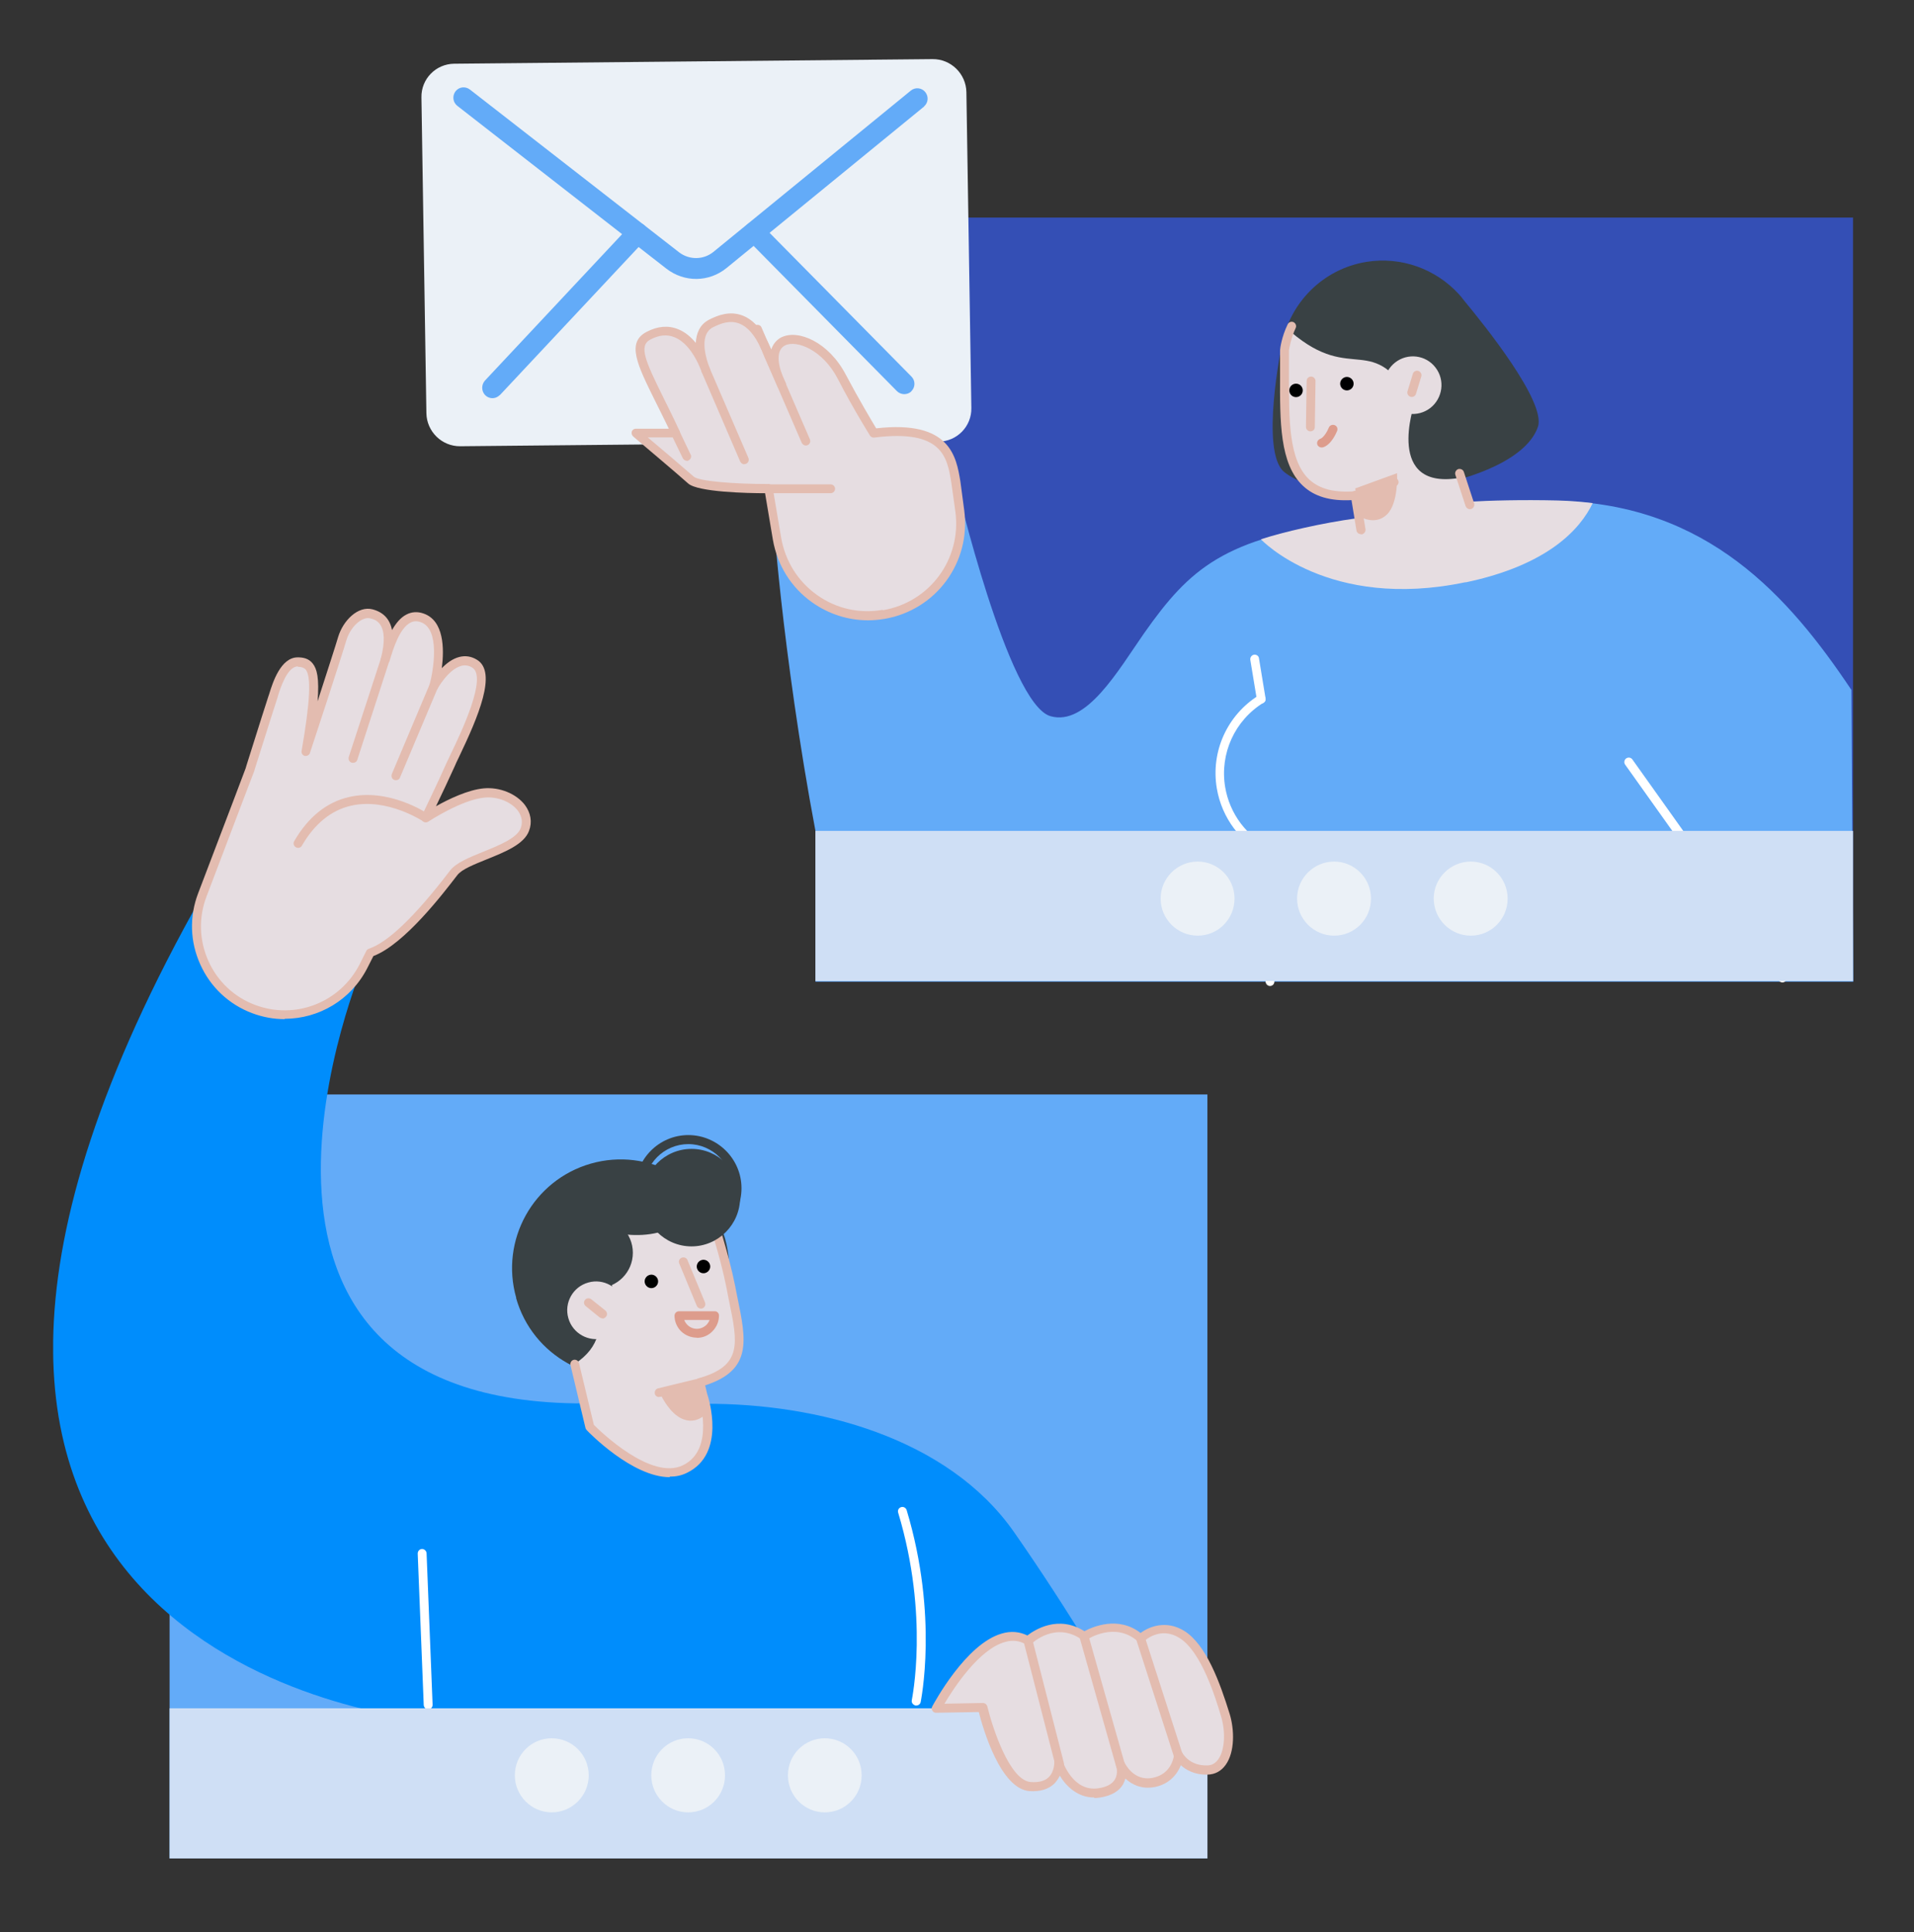 <svg width="108" height="109" viewBox="0 0 108 109" fill="none" xmlns="http://www.w3.org/2000/svg">
<rect x="0" y="0" width="108" height="109" fill="#333333" stroke="none"/>
<g clip-path="url(#clip0_373_4981)">
<path d="M9.57 104.845H68.13V61.745H9.57V104.845Z" fill="#63ABF8"/>
<path d="M68.11 104.845C68.11 104.845 63.5 95.435 57.22 86.435C53.48 81.085 46.09 79.175 39.84 79.195L32.96 79.175C9.94 79.175 20.54 54.285 20.54 54.285L11.41 50.505C-11.82 91.615 20 96.615 23.99 97.045L24.15 104.495L59.51 104.855H52.72H68.11V104.845Z" fill="#008DFC"/>
<path d="M29.12 73.225C30.04 76.485 33.43 78.375 36.69 77.445C39.95 76.515 41.83 73.125 40.91 69.865C39.98 66.605 36.6 64.715 33.34 65.645C30.09 66.575 28.2 69.965 29.13 73.225H29.12Z" fill="#394144"/>
<path d="M32.43 76.945C33.91 75.965 33.92 74.825 33.87 73.345L34.38 73.255C34.51 73.235 34.61 73.125 34.6 72.985C34.57 72.195 33.91 70.795 33.54 69.855C33.43 69.565 33.7 69.265 33.99 69.365C34.75 69.615 35.96 69.825 37.13 69.535C37.96 69.325 38.34 68.975 38.69 68.775C39.21 68.465 39.88 68.715 40.07 69.285C40.17 69.575 40.86 70.675 41.26 72.635C41.82 75.465 42.45 77.155 39.51 77.985L39.68 78.705C39.68 78.705 40.77 81.875 38.67 82.885C36.57 83.895 33.3 80.505 33.3 80.505L32.45 76.945H32.43Z" fill="#E6DDE1"/>
<path d="M37.79 83.335C35.68 83.335 33.23 80.815 33.11 80.685C33.08 80.655 33.06 80.615 33.04 80.575L32.19 77.015C32.16 76.885 32.24 76.745 32.37 76.715C32.5 76.685 32.64 76.765 32.67 76.895L33.51 80.385C33.91 80.785 36.75 83.525 38.53 82.665C40.4 81.765 39.42 78.825 39.42 78.795C39.42 78.775 39.24 78.055 39.24 78.055C39.21 77.925 39.29 77.795 39.42 77.755C41.89 77.055 41.64 75.815 41.13 73.355C41.09 73.135 41.04 72.915 41 72.685C40.62 70.755 39.92 68.745 39.91 68.715C39.87 68.585 39.94 68.445 40.07 68.395C40.2 68.345 40.34 68.425 40.39 68.555C40.39 68.575 41.1 70.625 41.49 72.585C41.53 72.815 41.58 73.035 41.62 73.245C42.1 75.595 42.46 77.295 39.79 78.155L39.9 78.625C39.99 78.885 40.99 82.025 38.75 83.095C38.45 83.245 38.12 83.305 37.79 83.305V83.335Z" fill="#E3BCB0"/>
<path d="M39.55 73.825C39.45 73.825 39.36 73.765 39.32 73.675L38.33 71.285C38.27 71.155 38.33 71.015 38.46 70.955C38.59 70.905 38.74 70.955 38.79 71.085L39.78 73.475C39.83 73.605 39.78 73.745 39.65 73.805C39.62 73.815 39.58 73.825 39.55 73.825Z" fill="#E3BCB0"/>
<path d="M36.39 72.395C36.45 72.595 36.66 72.715 36.86 72.655C37.06 72.595 37.18 72.385 37.12 72.185C37.06 71.985 36.85 71.865 36.65 71.925C36.45 71.985 36.33 72.195 36.39 72.395Z" fill="black"/>
<path d="M39.33 71.555C39.39 71.755 39.6 71.875 39.8 71.815C40 71.755 40.12 71.545 40.06 71.345C40 71.145 39.79 71.025 39.59 71.085C39.39 71.145 39.27 71.355 39.33 71.555Z" fill="black"/>
<path d="M24.16 96.435C24.03 96.435 23.92 96.325 23.91 96.195L23.57 87.645C23.57 87.505 23.67 87.395 23.81 87.385C23.94 87.385 24.06 87.485 24.07 87.625L24.41 96.175C24.41 96.315 24.31 96.425 24.17 96.435H24.16Z" fill="white"/>
<path d="M51.69 96.225C51.51 96.184 51.42 96.055 51.45 95.915C51.45 95.865 52.45 91.204 50.68 85.335C50.64 85.204 50.71 85.064 50.85 85.025C50.98 84.984 51.12 85.064 51.16 85.195C52.97 91.204 51.95 95.984 51.95 96.025C51.92 96.144 51.82 96.215 51.7 96.215L51.69 96.225Z" fill="white"/>
<path d="M41.76 67.565C41.76 69.075 40.53 70.315 39.02 70.315C37.51 70.315 36.28 69.085 36.28 67.565C36.28 66.045 37.51 64.815 39.02 64.815C40.53 64.815 41.76 66.045 41.76 67.565Z" fill="#394144"/>
<path d="M38.84 70.035C37.19 70.035 35.85 68.695 35.85 67.035C35.85 65.375 37.2 64.035 38.84 64.035C40.48 64.035 41.84 65.375 41.84 67.035C41.84 68.695 40.49 70.035 38.84 70.035ZM38.84 64.545C37.47 64.545 36.35 65.665 36.35 67.045C36.35 68.425 37.47 69.535 38.84 69.535C40.21 69.535 41.33 68.415 41.33 67.045C41.33 65.675 40.21 64.545 38.84 64.545Z" fill="#394144"/>
<path d="M35.71 70.675C35.71 71.775 34.82 72.665 33.72 72.665C32.62 72.665 31.73 71.775 31.73 70.675C31.73 69.575 32.62 68.685 33.72 68.685C34.82 68.685 35.71 69.575 35.71 70.675Z" fill="#394144"/>
<path d="M32.07 74.365C32.31 75.225 33.22 75.735 34.08 75.485C34.94 75.245 35.44 74.335 35.2 73.475C34.95 72.615 34.05 72.105 33.19 72.355C32.33 72.595 31.82 73.495 32.07 74.365Z" fill="#E6DDE1"/>
<path d="M34 74.375C33.94 74.375 33.89 74.355 33.84 74.325L33.05 73.685C32.94 73.595 32.92 73.445 33.01 73.335C33.09 73.225 33.25 73.215 33.36 73.295L34.16 73.935C34.26 74.025 34.29 74.175 34.19 74.285C34.15 74.345 34.07 74.385 34 74.385V74.375Z" fill="#E3BCB0"/>
<path d="M40.03 79.535C40.03 79.535 39.49 80.385 38.6 80.085C37.71 79.785 37.18 78.465 37.18 78.465L39.57 77.985L40.03 79.545V79.535Z" fill="#E3BCB0"/>
<path d="M37.18 78.815C37.07 78.815 36.97 78.735 36.95 78.625C36.92 78.495 37 78.355 37.13 78.325L39.52 77.745C39.65 77.715 39.79 77.795 39.82 77.925C39.85 78.055 39.77 78.195 39.64 78.225L37.25 78.805C37.25 78.805 37.21 78.805 37.18 78.805V78.815Z" fill="#E3BCB0"/>
<path d="M9.57 104.845H68.13V96.374H9.57V104.845Z" fill="#CFDFF5"/>
<path d="M44.46 100.155C44.46 101.305 45.39 102.245 46.54 102.245C47.69 102.245 48.62 101.315 48.62 100.155C48.62 98.995 47.69 98.065 46.54 98.065C45.39 98.065 44.46 98.995 44.46 100.155Z" fill="#EBF1F7"/>
<path d="M29.05 100.155C29.05 101.305 29.99 102.245 31.13 102.245C32.27 102.245 33.22 101.315 33.22 100.155C33.22 98.995 32.28 98.065 31.13 98.065C29.98 98.065 29.05 98.995 29.05 100.155Z" fill="#EBF1F7"/>
<path d="M36.75 100.155C36.75 101.305 37.68 102.245 38.83 102.245C39.98 102.245 40.91 101.315 40.91 100.155C40.91 98.995 39.98 98.065 38.83 98.065C37.68 98.065 36.75 98.995 36.75 100.155Z" fill="#EBF1F7"/>
<path d="M39.32 75.465C38.99 75.465 38.67 75.335 38.43 75.105C38.2 74.875 38.06 74.555 38.06 74.225C38.06 74.085 38.18 73.975 38.31 73.975H40.32C40.45 73.965 40.57 74.075 40.57 74.215C40.57 74.545 40.44 74.865 40.2 75.105C39.97 75.345 39.66 75.475 39.32 75.475V75.465ZM38.61 74.465C38.64 74.565 38.71 74.665 38.79 74.745C38.93 74.885 39.12 74.965 39.32 74.965C39.52 74.965 39.71 74.885 39.86 74.745C39.94 74.665 40 74.565 40.04 74.465H38.62H38.61Z" fill="#DD9C8C"/>
<path d="M52.82 96.365C52.82 96.365 55.59 91.135 58 92.555C58 92.555 59.5 91.115 61.17 92.305C61.17 92.305 62.93 91.145 64.36 92.435C64.36 92.435 65.41 91.405 66.68 92.205C67.95 92.995 68.75 95.505 69.13 96.765C69.51 98.025 69.31 99.825 68.12 99.855C66.92 99.895 66.48 99.025 66.48 99.025C66.48 99.025 66.4 100.295 65.08 100.555C63.76 100.815 63.21 99.525 63.21 99.525C63.21 99.525 63.69 100.865 62.02 101.135C60.34 101.395 59.7 99.395 59.7 99.395C59.7 99.395 59.78 100.895 58.11 100.785C56.45 100.675 55.43 96.325 55.43 96.325L52.83 96.365H52.82Z" fill="#E6DDE1"/>
<path d="M61.73 101.405C60.82 101.405 60.17 100.785 59.8 100.175C59.73 100.325 59.63 100.475 59.5 100.615C59.17 100.935 58.7 101.085 58.1 101.045C56.46 100.935 55.47 97.535 55.23 96.585L52.82 96.625C52.73 96.625 52.65 96.585 52.61 96.505C52.56 96.435 52.56 96.335 52.61 96.255C52.69 96.115 54.49 92.735 56.53 92.155C57.04 92.005 57.52 92.045 57.97 92.265C58.4 91.935 59.72 91.095 61.19 92.025C61.65 91.775 63.1 91.145 64.36 92.125C64.85 91.755 65.81 91.385 66.82 92.005C68.06 92.775 68.84 94.925 69.39 96.705C69.65 97.565 69.69 98.825 69.16 99.565C68.91 99.915 68.56 100.105 68.14 100.115C67.4 100.135 66.92 99.845 66.63 99.585C66.44 100.075 66 100.645 65.16 100.815C64.43 100.955 63.87 100.685 63.5 100.335C63.47 100.445 63.43 100.555 63.37 100.665C63.14 101.055 62.71 101.305 62.09 101.405C61.97 101.425 61.86 101.435 61.76 101.435L61.73 101.405ZM59.71 99.145C59.81 99.145 59.91 99.215 59.94 99.315C59.97 99.385 60.54 101.105 61.98 100.885C62.45 100.815 62.76 100.645 62.91 100.385C63.12 100.035 62.98 99.615 62.98 99.605C62.93 99.475 63 99.335 63.12 99.285C63.24 99.235 63.39 99.295 63.44 99.415C63.47 99.455 63.94 100.515 65.05 100.295C66.15 100.075 66.24 99.035 66.25 98.995C66.25 98.885 66.33 98.785 66.44 98.765C66.56 98.745 66.67 98.795 66.72 98.895C66.74 98.925 67.11 99.625 68.12 99.595C68.38 99.595 68.58 99.475 68.74 99.255C69.11 98.745 69.17 97.725 68.9 96.825C68.6 95.825 67.8 93.175 66.55 92.405C65.46 91.725 64.58 92.565 64.54 92.605C64.45 92.695 64.3 92.705 64.21 92.605C62.94 91.465 61.39 92.455 61.33 92.505C61.25 92.565 61.14 92.565 61.05 92.505C59.57 91.455 58.26 92.675 58.2 92.735C58.12 92.815 58 92.825 57.9 92.775C57.53 92.555 57.13 92.505 56.7 92.635C55.24 93.045 53.82 95.225 53.29 96.115L55.46 96.075C55.58 96.075 55.68 96.155 55.71 96.265C55.99 97.425 56.96 100.455 58.17 100.535C58.62 100.565 58.96 100.475 59.18 100.255C59.51 99.925 59.49 99.415 59.49 99.415C59.49 99.295 59.57 99.185 59.7 99.155C59.72 99.155 59.73 99.155 59.74 99.155L59.71 99.145Z" fill="#E3BCB0"/>
<path d="M66.48 99.265C66.37 99.265 66.28 99.195 66.24 99.095L64.12 92.515C64.08 92.385 64.15 92.245 64.28 92.195C64.41 92.155 64.56 92.225 64.6 92.355L66.72 98.935C66.76 99.065 66.69 99.205 66.56 99.255C66.53 99.255 66.51 99.265 66.48 99.265Z" fill="#E3BCB0"/>
<path d="M63.23 99.875C63.12 99.875 63.02 99.805 62.99 99.695L60.92 92.385C60.89 92.255 60.96 92.115 61.1 92.075C61.23 92.035 61.37 92.115 61.41 92.245L63.48 99.555C63.51 99.685 63.44 99.825 63.3 99.865C63.27 99.865 63.25 99.875 63.23 99.875Z" fill="#E3BCB0"/>
<path d="M59.79 99.775C59.67 99.775 59.57 99.704 59.55 99.585L57.76 92.615C57.73 92.484 57.81 92.344 57.94 92.305C58.07 92.264 58.21 92.355 58.25 92.484L60.03 99.454C60.06 99.585 59.98 99.725 59.85 99.764C59.83 99.764 59.81 99.764 59.79 99.764V99.775Z" fill="#E3BCB0"/>
<path d="M27.33 44.735C25.97 44.855 24.02 46.135 24.02 46.135C24.02 46.135 24.96 44.185 25.42 43.145C25.88 42.105 27.99 38.175 26.79 37.435C25.59 36.695 24.47 38.715 24.47 38.715C24.47 38.715 25.4 35.375 23.81 34.845C22.58 34.445 22.02 36.305 21.74 37.205C22.22 35.265 21.55 34.785 20.95 34.625C20.31 34.455 19.56 35.185 19.31 36.015C19.06 36.845 17.25 42.375 17.25 42.375C18.03 37.925 17.69 37.375 16.81 37.345C15.92 37.315 15.51 38.955 15.37 39.355C15.24 39.755 14.11 43.345 14.08 43.425C14.06 43.475 12.63 47.235 11.4 50.485C10.41 53.065 11.72 55.945 14.3 56.915C16.67 57.805 19.34 56.765 20.49 54.495L20.87 53.735C22.6 53.155 24.95 50.055 25.59 49.215C26.24 48.375 29.16 47.955 29.59 46.795C30.03 45.635 28.67 44.615 27.31 44.725L27.33 44.735Z" fill="#E6DDE1"/>
<path d="M16.07 57.495C15.45 57.495 14.83 57.385 14.22 57.155C12.92 56.665 11.87 55.685 11.3 54.405C10.72 53.125 10.68 51.705 11.18 50.395C12.93 45.805 13.83 43.435 13.86 43.345L13.91 43.175C14.65 40.815 15.07 39.505 15.15 39.265C15.17 39.225 15.18 39.175 15.2 39.115C15.39 38.505 15.84 37.085 16.8 37.085C17.08 37.085 17.41 37.135 17.64 37.425C17.89 37.735 18.02 38.255 17.92 39.565C18.41 38.045 18.96 36.355 19.08 35.935C19.36 35.005 20.2 34.165 21.02 34.375C21.63 34.535 22 34.925 22.12 35.545C22.34 35.165 22.6 34.835 22.94 34.665C23.23 34.515 23.56 34.495 23.88 34.605C25.06 34.995 25.07 36.595 24.93 37.695C25.2 37.415 25.53 37.165 25.91 37.065C26.26 36.975 26.6 37.025 26.92 37.225C28.06 37.925 26.99 40.425 25.9 42.705C25.79 42.925 25.71 43.105 25.65 43.245C25.37 43.865 24.92 44.825 24.6 45.485C25.31 45.085 26.41 44.555 27.3 44.475C28.2 44.395 29.13 44.775 29.62 45.415C29.95 45.865 30.04 46.375 29.85 46.875C29.57 47.635 28.49 48.065 27.45 48.485C26.76 48.765 26.05 49.045 25.81 49.365L25.77 49.415C25.03 50.375 22.82 53.275 21.07 53.935L20.73 54.605C19.81 56.415 17.99 57.475 16.06 57.475L16.07 57.495ZM16.81 37.595C16.21 37.595 15.82 38.815 15.68 39.275C15.66 39.345 15.65 39.395 15.63 39.445C15.57 39.605 15.32 40.415 14.39 43.345L14.34 43.515C14.34 43.515 14.31 43.575 11.65 50.585C11.2 51.765 11.24 53.055 11.76 54.215C12.28 55.375 13.22 56.255 14.4 56.695C16.67 57.545 19.19 56.555 20.29 54.405L20.67 53.645C20.7 53.585 20.75 53.545 20.81 53.525C21.89 53.165 23.43 51.685 25.37 49.145L25.41 49.095C25.74 48.675 26.47 48.375 27.26 48.055C28.15 47.695 29.17 47.285 29.38 46.725C29.54 46.295 29.38 45.955 29.22 45.735C28.84 45.235 28.07 44.925 27.35 44.995C26.06 45.105 24.18 46.345 24.16 46.355C24.07 46.415 23.95 46.405 23.86 46.335C23.78 46.265 23.75 46.135 23.8 46.035C23.8 46.015 24.74 44.085 25.19 43.055C25.26 42.915 25.35 42.725 25.45 42.505C26.02 41.325 27.51 38.195 26.65 37.665C26.46 37.545 26.25 37.505 26.03 37.565C25.3 37.755 24.69 38.845 24.69 38.855C24.62 38.965 24.49 39.015 24.37 38.965C24.25 38.915 24.19 38.785 24.23 38.665C24.47 37.795 24.85 35.465 23.73 35.095C23.52 35.025 23.34 35.035 23.16 35.125C22.54 35.445 22.18 36.625 21.99 37.265C21.94 37.415 21.81 37.485 21.67 37.455C21.54 37.415 21.46 37.285 21.49 37.155C22 35.165 21.19 34.955 20.89 34.885C20.43 34.765 19.78 35.355 19.55 36.105C19.31 36.935 17.57 42.245 17.49 42.475C17.46 42.595 17.32 42.665 17.2 42.645C17.07 42.615 16.99 42.485 17.02 42.355C17.5 39.585 17.57 38.165 17.25 37.775C17.16 37.675 17.03 37.625 16.81 37.615H16.79L16.81 37.595Z" fill="#E3BCB0"/>
<path d="M16.82 47.834C16.82 47.834 16.74 47.825 16.69 47.794C16.57 47.724 16.53 47.575 16.6 47.455C17.39 46.094 18.43 45.255 19.69 44.965C21.94 44.444 24.06 45.855 24.15 45.914C24.27 45.995 24.3 46.145 24.22 46.264C24.14 46.374 23.99 46.414 23.88 46.334C23.85 46.325 21.84 44.984 19.8 45.455C18.68 45.715 17.75 46.474 17.03 47.715C16.99 47.794 16.9 47.834 16.82 47.834Z" fill="#E3BCB0"/>
<path d="M19.92 43.035C19.92 43.035 19.87 43.035 19.84 43.025C19.71 42.985 19.64 42.845 19.68 42.705L21.5 37.125C21.54 36.995 21.68 36.925 21.81 36.965C21.94 37.005 22.01 37.145 21.97 37.285L20.16 42.865C20.13 42.975 20.03 43.035 19.92 43.035Z" fill="#E3BCB0"/>
<path d="M22.34 44.015C22.34 44.015 22.27 44.015 22.24 43.995C22.11 43.945 22.06 43.795 22.11 43.665L24.24 38.615C24.29 38.485 24.44 38.425 24.57 38.485C24.7 38.535 24.75 38.685 24.7 38.815L22.57 43.865C22.54 43.965 22.44 44.015 22.34 44.015Z" fill="#E3BCB0"/>
<path d="M46.01 55.385H104.57V12.275H46.01V55.375V55.385Z" fill="#344FB5"/>
<path d="M46.01 55.385H104.57L104.47 38.925C100.94 33.645 96.35 28.445 87.91 28.255C79.79 28.075 76.01 29.425 76.01 29.425C69.09 30.365 67.15 32.035 64.55 35.735C63.08 37.845 61.3 40.975 59.28 40.405C56.88 39.735 53.94 27.215 53.94 27.215L43.75 29.765C43.47 27.625 44.13 36.925 46.02 46.915V55.385H46.01Z" fill="#63ABF8"/>
<path d="M82.7 32.855C87.36 31.875 89.17 29.845 89.87 28.384C89.23 28.305 88.58 28.255 87.9 28.235C79.78 28.055 76.58 29.235 76.58 29.235C74.6 29.505 72.44 30.005 71.15 30.424C71.15 30.434 74.96 34.474 82.7 32.844V32.855Z" fill="#E6DDE1"/>
<path d="M82.63 16.975C82.53 16.835 82.41 16.705 82.3 16.575C81.01 15.185 79.09 14.455 77.09 14.775C74.62 15.185 72.77 17.105 72.33 19.445C72.33 19.445 71.08 25.485 72.46 26.625C75.27 28.935 85.62 27.525 86.78 24.075C87.25 22.675 83.75 18.325 82.62 16.965L82.63 16.975Z" fill="#394144"/>
<path d="M83.25 29.435L82.44 26.945C78.09 27.745 79.81 22.785 79.81 22.785C77.4 18.555 76.37 21.735 72.85 18.735L72.47 19.735C72.52 24.005 71.93 28.315 76.47 27.945L76.89 30.485L83.25 29.435Z" fill="#E6DDE1"/>
<path d="M82.94 28.725C82.83 28.725 82.74 28.655 82.7 28.555L82.12 26.785C82.08 26.655 82.15 26.515 82.28 26.465C82.41 26.425 82.56 26.495 82.6 26.625L83.18 28.395C83.22 28.525 83.15 28.665 83.02 28.715C82.99 28.715 82.97 28.725 82.94 28.725Z" fill="#E3BCB0"/>
<path d="M76.79 30.135C76.66 30.135 76.56 30.045 76.54 29.925L76.26 28.215C75.07 28.275 74.17 28.015 73.53 27.415C72.2 26.185 72.22 23.755 72.23 21.175V19.745C72.23 19.685 72.31 19.015 72.66 18.295C72.72 18.175 72.86 18.115 72.99 18.175C73.11 18.235 73.17 18.385 73.11 18.505C72.83 19.105 72.75 19.665 72.73 19.755C72.73 20.235 72.73 20.715 72.73 21.185C72.73 23.645 72.71 25.975 73.88 27.055C74.47 27.595 75.3 27.805 76.46 27.715C76.59 27.705 76.7 27.795 76.73 27.925L77.05 29.855C77.07 29.985 76.97 30.125 76.84 30.145H76.8L76.79 30.135Z" fill="#E3BCB0"/>
<path d="M76.47 28.195C76.34 28.195 76.24 28.105 76.22 27.985C76.2 27.855 76.3 27.715 76.43 27.695C77.64 27.495 78.53 26.995 78.55 26.985C78.67 26.915 78.82 26.955 78.88 27.075C78.95 27.195 78.91 27.345 78.79 27.415C78.76 27.435 77.82 27.965 76.52 28.185H76.48L76.47 28.195Z" fill="#E3BCB0"/>
<path d="M76.74 29.145C76.74 29.145 77.59 29.675 78.26 29.025C78.93 28.375 78.83 26.695 78.83 26.695L76.47 27.555L76.73 29.155L76.74 29.145Z" fill="#E3BCB0"/>
<path d="M73.94 24.335C73.8 24.335 73.69 24.215 73.69 24.085L73.73 21.485C73.73 21.345 73.85 21.245 73.98 21.245C74.12 21.245 74.23 21.365 74.23 21.495L74.19 24.095C74.19 24.235 74.08 24.335 73.94 24.335Z" fill="#E3BCB0"/>
<path d="M71.64 48.325C71.64 48.325 71.57 48.325 71.54 48.305C70.01 47.575 68.94 46.135 68.66 44.475C68.31 42.395 69.25 40.335 71.03 39.225C71.15 39.155 71.31 39.185 71.37 39.305C71.45 39.425 71.41 39.575 71.29 39.645C69.67 40.645 68.82 42.515 69.13 44.395C69.38 45.905 70.35 47.205 71.74 47.865C71.86 47.925 71.92 48.075 71.86 48.195C71.81 48.285 71.73 48.335 71.63 48.335L71.64 48.325Z" fill="white"/>
<path d="M71.17 39.675C71.05 39.675 70.94 39.585 70.92 39.465L70.55 37.225C70.53 37.085 70.63 36.955 70.76 36.935C70.89 36.915 71.03 37.005 71.04 37.145L71.41 39.395C71.44 39.525 71.34 39.665 71.21 39.685H71.17V39.675Z" fill="white"/>
<path d="M71.66 55.625C71.53 55.625 71.42 55.515 71.41 55.375L71.39 48.065C71.39 47.925 71.5 47.815 71.64 47.815C71.77 47.815 71.89 47.925 71.89 48.065L71.91 55.375C71.91 55.515 71.8 55.625 71.66 55.625Z" fill="white"/>
<path d="M100.58 55.425C100.5 55.425 100.42 55.385 100.37 55.315L91.7 43.135C91.62 43.025 91.65 42.865 91.76 42.785C91.88 42.705 92.03 42.735 92.11 42.845L100.78 55.025C100.86 55.135 100.83 55.295 100.72 55.375C100.68 55.405 100.62 55.425 100.57 55.425H100.58Z" fill="white"/>
<path d="M72.75 22.024C72.75 22.235 72.92 22.404 73.13 22.404C73.34 22.404 73.51 22.235 73.51 22.024C73.51 21.814 73.34 21.645 73.13 21.645C72.92 21.645 72.75 21.814 72.75 22.024Z" fill="black"/>
<path d="M75.62 21.645C75.62 21.855 75.79 22.025 76 22.025C76.21 22.025 76.38 21.855 76.38 21.645C76.38 21.435 76.2 21.265 76 21.265C75.8 21.265 75.62 21.435 75.62 21.645Z" fill="black"/>
<path d="M74.57 25.245C74.46 25.245 74.36 25.175 74.33 25.075C74.29 24.945 74.36 24.805 74.5 24.755C74.7 24.685 74.91 24.305 74.98 24.125C75.03 23.995 75.18 23.935 75.31 23.985C75.44 24.035 75.5 24.175 75.45 24.305C75.42 24.385 75.14 25.075 74.66 25.235C74.63 25.235 74.61 25.245 74.58 25.245H74.57Z" fill="#DD9C8C"/>
<path d="M78.73 20.445C78.02 20.995 77.89 22.015 78.44 22.725C78.98 23.435 80 23.565 80.71 23.015C81.41 22.465 81.55 21.445 81 20.735C80.46 20.025 79.44 19.895 78.73 20.445Z" fill="#E6DDE1"/>
<path d="M79.67 22.395C79.67 22.395 79.62 22.395 79.59 22.385C79.46 22.345 79.38 22.205 79.42 22.075L79.72 21.095C79.75 20.965 79.9 20.885 80.03 20.925C80.16 20.965 80.24 21.105 80.2 21.235L79.9 22.215C79.87 22.325 79.77 22.395 79.67 22.395Z" fill="#E3BCB0"/>
<path d="M46.01 55.344H104.57V46.874H46.01V55.344Z" fill="#CFDFF5"/>
<path d="M80.9 50.694C80.9 51.844 81.84 52.785 82.99 52.785C84.14 52.785 85.07 51.855 85.07 50.694C85.07 49.535 84.13 48.605 82.99 48.605C81.85 48.605 80.9 49.535 80.9 50.694Z" fill="#EBF1F7"/>
<path d="M65.49 50.694C65.49 51.844 66.43 52.785 67.58 52.785C68.73 52.785 69.66 51.855 69.66 50.694C69.66 49.535 68.72 48.605 67.58 48.605C66.44 48.605 65.49 49.535 65.49 50.694Z" fill="#EBF1F7"/>
<path d="M73.19 50.694C73.19 51.844 74.13 52.785 75.28 52.785C76.43 52.785 77.36 51.855 77.36 50.694C77.36 49.535 76.42 48.605 75.28 48.605C74.14 48.605 73.19 49.535 73.19 50.694Z" fill="#EBF1F7"/>
<path d="M25.97 25.175L52.96 24.915C54 24.905 54.83 24.055 54.81 23.015L54.53 5.195C54.51 4.165 53.66 3.325 52.62 3.335L25.63 3.595C24.59 3.605 23.76 4.455 23.78 5.495L24.06 23.315C24.08 24.345 24.93 25.185 25.97 25.175Z" fill="#EBF1F7"/>
<path d="M28.17 22.315C27.95 22.515 27.61 22.515 27.39 22.305C27.16 22.085 27.15 21.715 27.36 21.475L35.54 12.745C35.76 12.515 36.13 12.505 36.37 12.715C36.6 12.935 36.61 13.305 36.4 13.545L28.22 22.275L28.18 22.305L28.17 22.315Z" fill="#63ABF8"/>
<path d="M51.42 22.085C51.19 22.295 50.83 22.285 50.61 22.065L42.15 13.495C41.93 13.265 41.94 12.885 42.15 12.675C42.38 12.455 42.75 12.455 42.97 12.675L51.43 21.245C51.66 21.475 51.65 21.845 51.43 22.065L51.41 22.085H51.42Z" fill="#63ABF8"/>
<path d="M52.15 6.005L40.99 15.125C40 15.925 38.62 15.945 37.6 15.155L25.81 5.975C25.55 5.775 25.51 5.415 25.7 5.155C25.9 4.895 26.26 4.855 26.52 5.055L38.32 14.235C38.9 14.675 39.69 14.665 40.25 14.215L51.39 5.115C51.64 4.905 52.01 4.945 52.21 5.195C52.41 5.445 52.38 5.795 52.14 6.005H52.15Z" fill="#63ABF8"/>
<path d="M49.86 34.675C52.63 34.205 54.53 31.625 54.15 28.845L53.93 27.204C53.68 25.654 53.29 23.924 49.3 24.434C49.3 24.434 48.41 23.005 47.49 21.265C46 18.384 42.46 18.345 44.11 21.724L43.37 20.064C42.33 17.314 40.88 17.884 40.12 18.265C38.93 18.855 39.83 20.895 39.83 20.895C39.83 20.895 38.82 17.785 36.59 18.954C35.4 19.575 36.66 21.224 38.14 24.454H35.88C35.88 24.454 38.44 26.605 38.99 27.105C39.55 27.605 43.38 27.595 43.38 27.595L43.86 30.424C44.34 33.264 47.04 35.175 49.87 34.684L49.86 34.675Z" fill="#E6DDE1"/>
<path d="M48.98 34.995C47.86 34.995 46.76 34.645 45.83 33.985C44.64 33.145 43.86 31.885 43.61 30.445L43.17 27.825C42.21 27.825 39.37 27.765 38.83 27.275C38.29 26.785 35.75 24.645 35.73 24.625C35.65 24.555 35.62 24.445 35.65 24.345C35.68 24.245 35.78 24.185 35.88 24.185H37.74C37.47 23.615 37.2 23.095 36.97 22.625C35.95 20.565 35.34 19.325 36.48 18.725C37.11 18.395 37.71 18.345 38.27 18.575C38.67 18.735 39 19.025 39.26 19.345C39.29 18.825 39.47 18.315 40.01 18.035C40.52 17.775 41.19 17.525 41.91 17.805C42.55 18.055 43.09 18.695 43.52 19.715C43.65 19.305 43.94 19.105 44.08 19.035C45.04 18.555 46.77 19.305 47.73 21.145C48.47 22.545 49.2 23.765 49.44 24.165C53.63 23.685 53.96 25.775 54.19 27.155L54.41 28.805C54.79 31.735 52.82 34.415 49.91 34.915C49.6 34.965 49.29 34.995 48.99 34.995H48.98ZM49.82 34.425C52.47 33.975 54.26 31.535 53.91 28.875L53.68 27.235C53.45 25.815 53.2 24.195 49.33 24.685C49.24 24.695 49.14 24.655 49.09 24.575C49.09 24.565 48.17 23.115 47.28 21.385C46.43 19.735 44.95 19.165 44.3 19.485C43.86 19.705 43.82 20.335 44.16 21.205L44.34 21.615C44.39 21.735 44.34 21.885 44.21 21.945C44.08 22.005 43.94 21.945 43.88 21.825C43.81 21.675 43.75 21.525 43.69 21.385L43.14 20.145C42.75 19.105 42.28 18.475 41.72 18.255C41.18 18.045 40.67 18.245 40.23 18.465C39.48 18.845 39.79 20.025 39.96 20.535C40.02 20.675 40.05 20.775 40.06 20.795C40.1 20.925 40.03 21.055 39.91 21.105C39.78 21.155 39.64 21.095 39.59 20.975C39.59 20.955 39.54 20.865 39.49 20.725C39.31 20.285 38.83 19.335 38.06 19.025C37.64 18.855 37.19 18.895 36.7 19.155C36.02 19.505 36.43 20.395 37.41 22.385C37.69 22.955 38.02 23.605 38.35 24.325C38.38 24.405 38.38 24.495 38.33 24.565C38.28 24.635 38.2 24.675 38.11 24.675H36.55C37.33 25.325 38.73 26.525 39.14 26.885C39.43 27.155 41.46 27.305 43.27 27.305C43.3 27.305 43.32 27.305 43.35 27.305C43.48 27.305 43.58 27.395 43.6 27.515L44.08 30.345C44.31 31.655 45.02 32.795 46.1 33.565C47.18 34.335 48.49 34.635 49.8 34.405L49.82 34.425Z" fill="#E3BCB0"/>
<path d="M46.87 27.825H43.37C43.24 27.825 43.13 27.715 43.13 27.575C43.13 27.435 43.24 27.325 43.37 27.325H46.87C47 27.325 47.12 27.435 47.12 27.575C47.12 27.715 47 27.825 46.87 27.825Z" fill="#E3BCB0"/>
<path d="M45.47 25.135C45.38 25.135 45.29 25.075 45.24 24.985L42.51 18.675C42.46 18.545 42.51 18.405 42.64 18.345C42.77 18.295 42.92 18.345 42.97 18.475L45.7 24.785C45.75 24.915 45.7 25.055 45.57 25.115C45.54 25.125 45.5 25.135 45.47 25.135Z" fill="#E3BCB0"/>
<path d="M42 26.195C41.91 26.195 41.82 26.135 41.77 26.045L39.59 20.985C39.54 20.855 39.59 20.715 39.72 20.655C39.85 20.605 39.99 20.655 40.05 20.785L42.23 25.835C42.28 25.965 42.23 26.105 42.1 26.165C42.07 26.175 42.03 26.185 42 26.185V26.195Z" fill="#E3BCB0"/>
<path d="M38.76 25.995C38.67 25.995 38.58 25.945 38.53 25.855L37.9 24.555C37.84 24.435 37.9 24.285 38.02 24.225C38.15 24.165 38.3 24.225 38.35 24.345L38.97 25.645C39.04 25.765 38.97 25.915 38.85 25.975C38.82 25.995 38.78 26.005 38.74 26.005L38.76 25.995Z" fill="#E3BCB0"/>
</g>
<defs>
<clipPath id="clip0_373_4981">
<rect width="101.56" height="101.5" fill="white" transform="translate(3 3.345)"/>
</clipPath>
</defs>
</svg>
